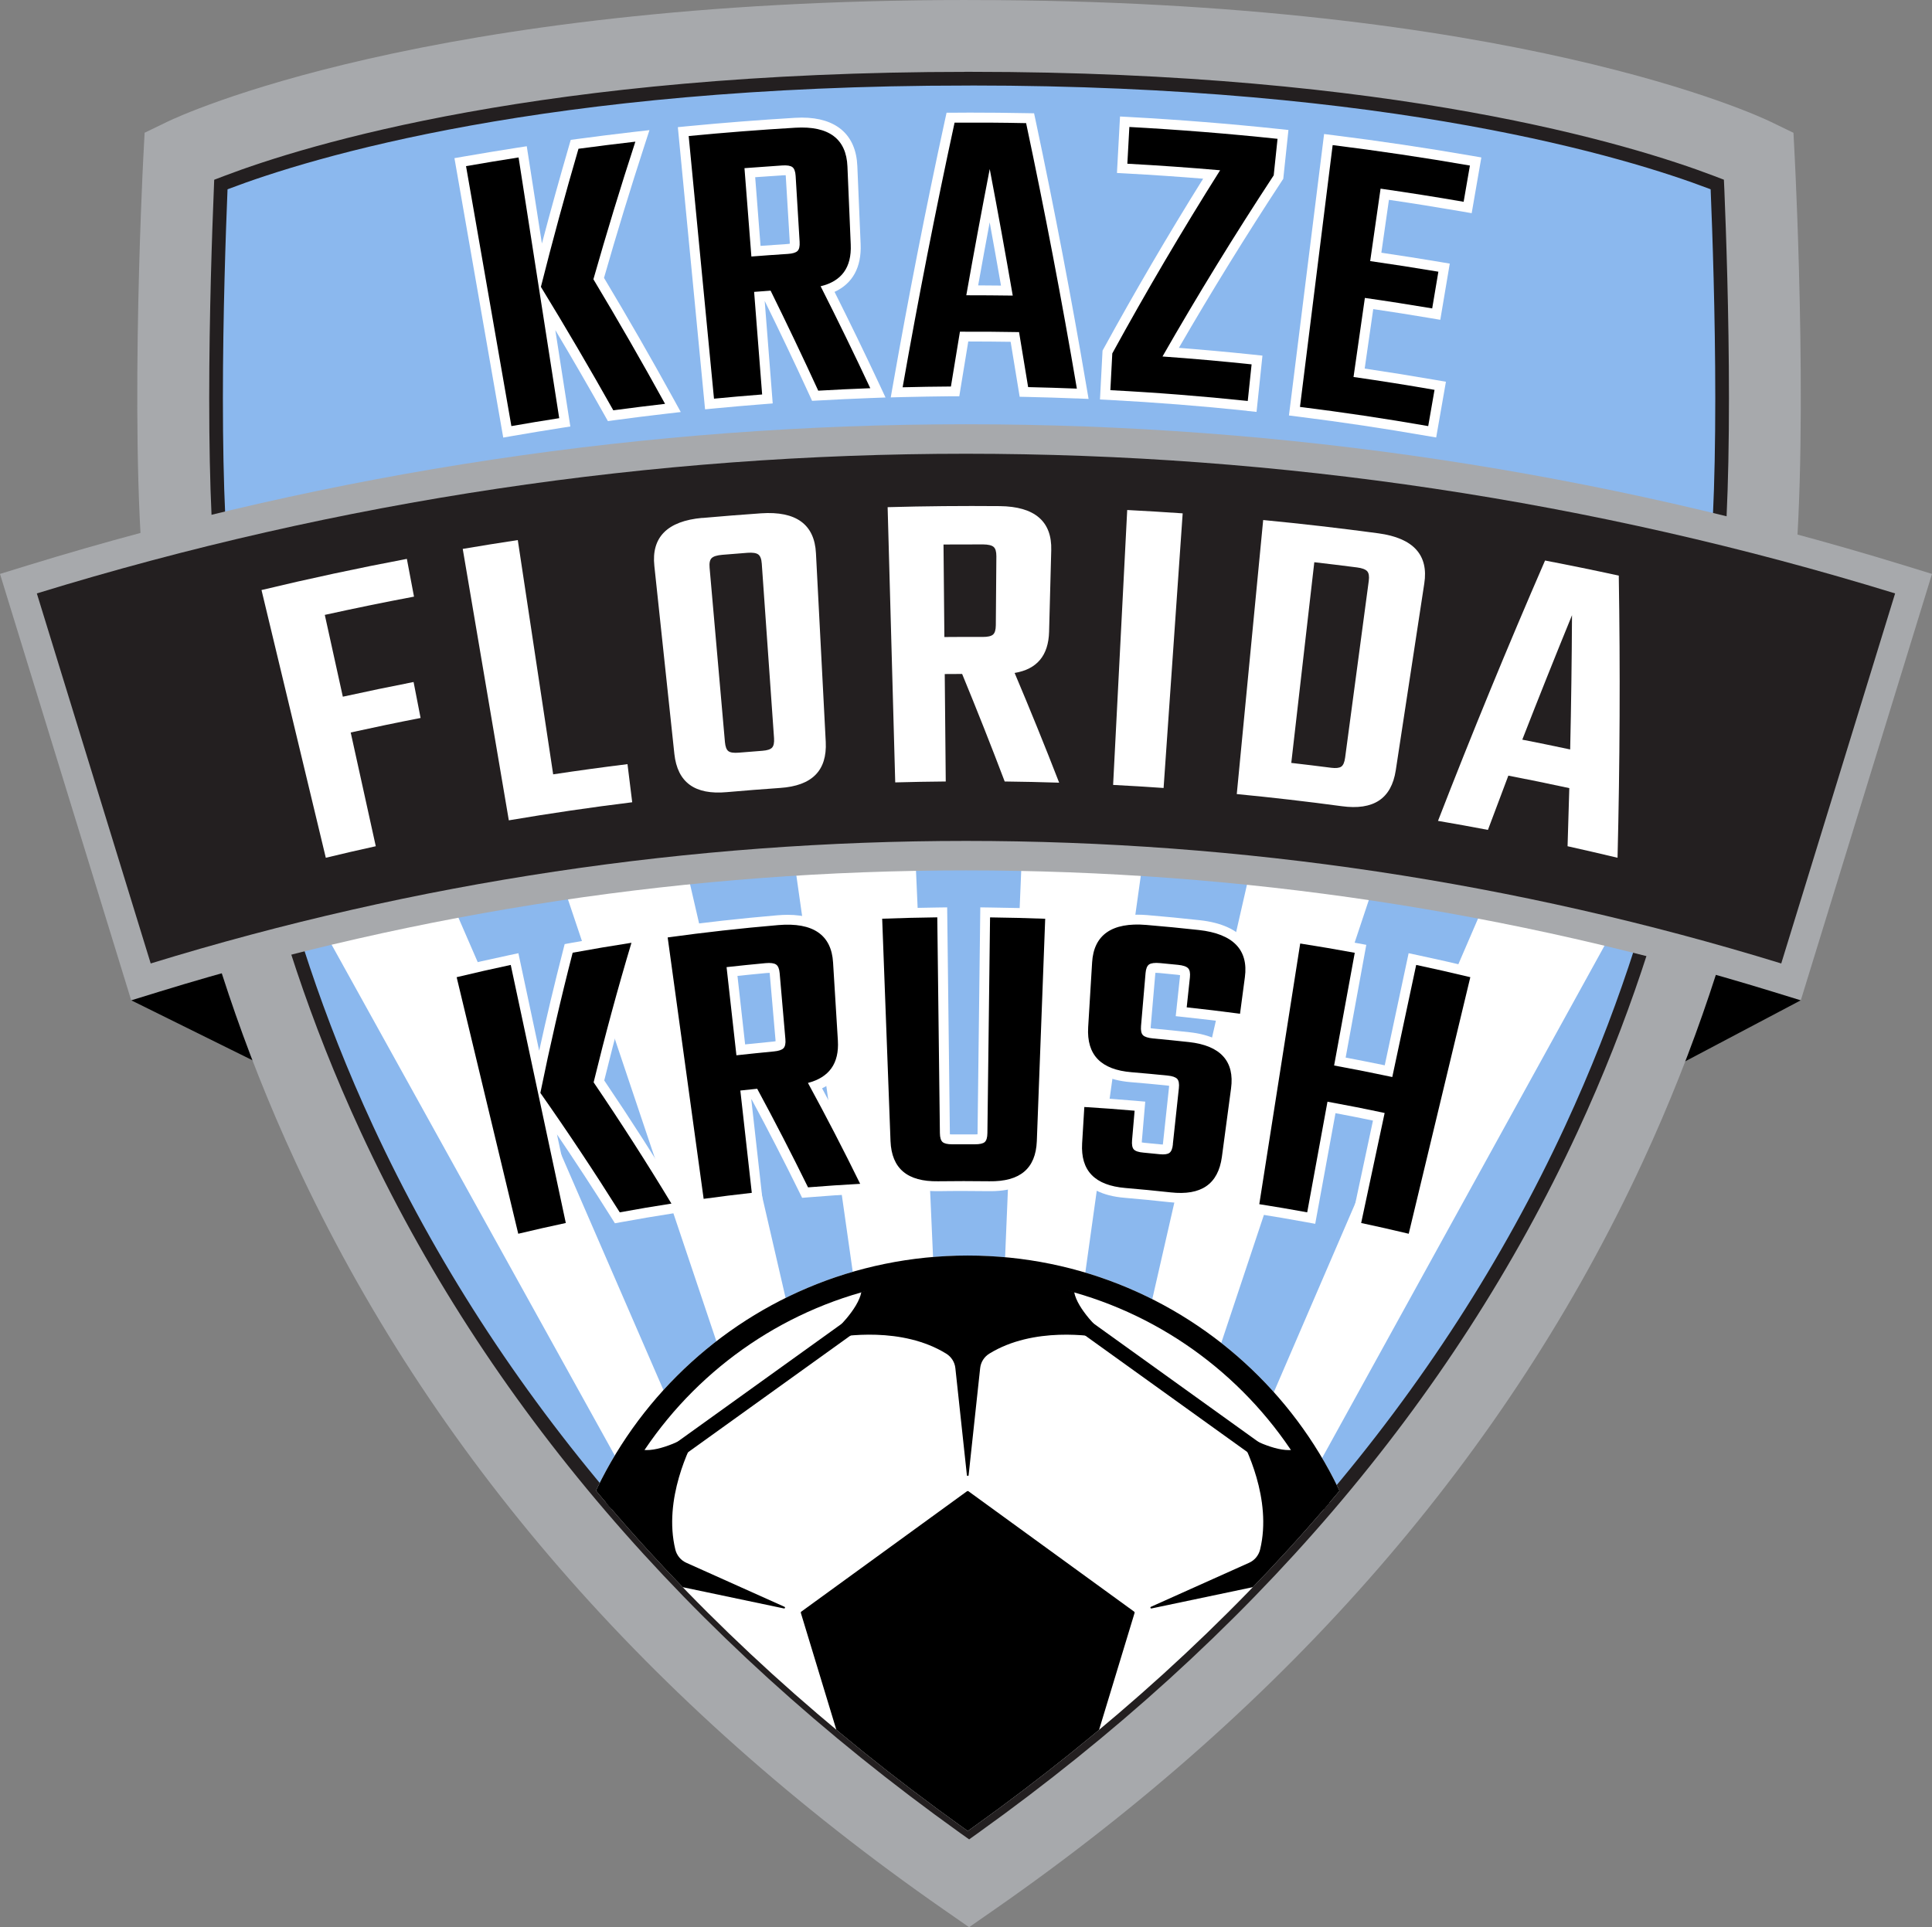 <?xml version="1.0" encoding="UTF-8"?> <svg xmlns="http://www.w3.org/2000/svg" xmlns:xlink="http://www.w3.org/1999/xlink" id="Layer_1" viewBox="0 0 422.15 421.19"><rect x="0" y="0" width="422.15" height="421.19" fill="#808080" stroke="none"/><defs><style>.cls-1,.cls-2{fill:none;}.cls-2{stroke:#231f20;stroke-miterlimit:10;stroke-width:2.99px;}.cls-3{clip-path:url(#clippath);}.cls-4{fill:#fff;}.cls-5{fill:#8bb8ee;}.cls-6{fill:#a7a9ac;}.cls-7{fill:#231f20;}.cls-8{clip-path:url(#clippath-1);}</style><clipPath id="clippath"><path class="cls-1" d="m211.42,17.2c-92.43,0-144.03,15.85-161.93,22.66l-1.23.47-.05,1.32c-.37,9.05-1,26.99-1,45.41,0,19.49.69,34.39,2.07,44.29l.77,5.97c2.43,19.66,7.5,60.57,30.14,109.45,27.21,58.75,71.09,110.08,130.4,152.55l1.17.83,1.16-.83c59.32-42.48,103.19-93.81,130.4-152.55,22.64-48.89,27.71-89.8,30.13-109.46l.77-5.98c1.38-9.89,2.07-24.78,2.07-44.27,0-18.48-.63-36.39-1-45.42l-.06-1.32-1.23-.47c-17.9-6.81-69.5-22.66-161.93-22.66h-.64Z"></path></clipPath><clipPath id="clippath-1"><path class="cls-1" d="m211.13,17.2c-92.43,0-144.03,15.85-161.93,22.66l-1.23.47-.05,1.32c-.37,9.05-1,26.99-1,45.41,0,19.49.69,34.39,2.07,44.29l.77,5.97c2.43,19.66,7.5,60.57,30.14,109.45,27.21,58.75,71.09,110.08,130.4,152.55l1.17.83,1.16-.83c59.32-42.48,103.19-93.81,130.4-152.55,22.64-48.89,27.71-89.8,30.13-109.46l.77-5.98c1.38-9.89,2.07-24.78,2.07-44.27,0-18.48-.63-36.39-1-45.42l-.06-1.32-1.23-.47c-17.9-6.81-69.5-22.66-161.93-22.66h-.64Z"></path></clipPath></defs><polygon points="393.48 218.61 342.74 245.41 353.43 204.56 389.49 212 393.48 218.61"></polygon><polygon points="28.67 218.61 82.85 245.41 72.16 204.56 36.1 212 28.67 218.61"></polygon><path class="cls-6" d="m211.42,0C92.92,0,38.95,25.46,36.71,26.54l-5.11,2.47-.3,5.68c-.14,2.75-3.4,67.77.94,99.01l.74,5.71c2.54,20.53,7.83,63.25,31.6,114.57,29.4,63.46,77.06,118.43,141.69,163.39l5.48,3.81,5.48-3.81c64.63-44.96,112.3-99.92,141.68-163.38,23.77-51.33,29.06-94.05,31.6-114.58l.73-5.71c4.34-31.24,1.07-96.26.93-99.01l-.29-5.67-5.11-2.47c-2.24-1.08-56.21-26.54-174.71-26.54h-.64Z"></path><path class="cls-5" d="m211.42,17.2c-92.43,0-144.03,15.85-161.93,22.66l-1.23.47-.05,1.32c-.37,9.05-1,26.99-1,45.41,0,19.49.69,34.39,2.07,44.29l.77,5.97c2.43,19.66,7.5,60.57,30.14,109.45,27.21,58.75,71.09,110.08,130.4,152.55l1.17.83,1.16-.83c59.32-42.48,103.19-93.81,130.4-152.55,22.64-48.89,27.71-89.8,30.13-109.46l.77-5.98c1.38-9.89,2.07-24.78,2.07-44.27,0-18.48-.63-36.39-1-45.42l-.06-1.32-1.23-.47c-17.9-6.81-69.5-22.66-161.93-22.66h-.64Z"></path><g class="cls-3"><polygon class="cls-1" points="445.66 108.26 404.83 108.26 211.97 458.21 445.66 108.26"></polygon><polygon class="cls-1" points="460.52 436.16 460.52 414.85 211.97 458.21 460.52 436.16"></polygon><polygon class="cls-1" points="460.52 203.02 460.52 154.61 211.97 458.21 460.52 203.02"></polygon><polygon class="cls-1" points="460.52 277.66 460.52 243.43 211.97 458.21 460.52 277.66"></polygon><polygon class="cls-1" points="460.52 389.88 460.52 366.76 211.97 458.21 460.52 389.88"></polygon><polygon class="cls-1" points="460.52 338.7 460.52 311.73 211.97 458.21 460.52 338.7"></polygon><polygon class="cls-1" points="-37.03 312.18 -37.03 339.13 211.97 458.21 -37.03 312.18"></polygon><polygon class="cls-1" points="-37.03 243.99 -37.03 278.16 211.97 458.21 -37.03 243.99"></polygon><polygon class="cls-1" points="-37.03 367.17 -37.03 390.3 211.97 458.21 -37.03 367.17"></polygon><polygon class="cls-1" points="-37.03 415.27 -37.03 436.6 211.97 458.21 -37.03 415.27"></polygon><polygon class="cls-1" points="291.9 108.26 260.89 108.26 211.97 458.21 291.9 108.26"></polygon><polygon class="cls-1" points="362.83 108.26 328.56 108.26 211.97 458.21 362.83 108.26"></polygon><polygon class="cls-1" points="-37.03 155.48 -37.03 203.71 211.97 458.21 -37.03 155.48"></polygon><polygon class="cls-1" points="226.56 108.26 196.53 108.26 211.97 458.21 226.56 108.26"></polygon><polygon class="cls-1" points="18.04 108.26 -22.89 108.26 211.97 458.21 18.04 108.26"></polygon><polygon class="cls-1" points="162.19 108.26 131.15 108.26 211.97 458.21 162.19 108.26"></polygon><polygon class="cls-1" points="94.45 108.26 60.12 108.26 211.97 458.21 94.45 108.26"></polygon><polygon class="cls-5" points="460.52 414.85 460.52 389.88 211.97 458.21 460.52 414.85"></polygon><polygon class="cls-4" points="460.52 414.85 460.52 389.88 211.97 458.21 460.52 414.85"></polygon><polygon class="cls-5" points="460.52 366.76 460.52 338.7 211.97 458.21 460.52 366.76"></polygon><polygon class="cls-4" points="460.52 366.76 460.52 338.7 211.97 458.21 460.52 366.76"></polygon><polygon class="cls-5" points="460.52 311.73 460.52 277.66 211.97 458.21 460.52 311.73"></polygon><polygon class="cls-4" points="460.52 311.73 460.52 277.66 211.97 458.21 460.52 311.73"></polygon><polygon class="cls-5" points="460.52 243.43 460.52 203.02 211.97 458.21 460.52 243.43"></polygon><polygon class="cls-4" points="460.52 243.43 460.52 203.02 211.97 458.21 460.52 243.43"></polygon><polygon class="cls-5" points="460.52 154.61 460.52 108.26 445.66 108.26 211.97 458.21 460.52 154.61"></polygon><polygon class="cls-4" points="460.52 154.61 460.52 108.26 445.66 108.26 211.97 458.21 460.52 154.61"></polygon><polygon class="cls-5" points="404.83 108.26 362.83 108.26 211.97 458.21 404.83 108.26"></polygon><polygon class="cls-4" points="404.83 108.26 362.83 108.26 211.97 458.21 404.83 108.26"></polygon><polygon class="cls-5" points="328.56 108.26 291.9 108.26 211.97 458.21 328.56 108.26"></polygon><polygon class="cls-4" points="328.56 108.26 291.9 108.26 211.97 458.21 328.56 108.26"></polygon><polygon class="cls-5" points="260.89 108.26 226.56 108.26 211.97 458.21 260.89 108.26"></polygon><polygon class="cls-4" points="260.89 108.26 226.56 108.26 211.97 458.21 260.89 108.26"></polygon><polygon class="cls-5" points="196.53 108.26 162.19 108.26 211.97 458.21 196.53 108.26"></polygon><polygon class="cls-4" points="196.53 108.26 162.19 108.26 211.97 458.21 196.53 108.26"></polygon><polygon class="cls-5" points="131.15 108.26 94.45 108.26 211.97 458.21 131.15 108.26"></polygon><polygon class="cls-4" points="131.15 108.26 94.45 108.26 211.97 458.21 131.15 108.26"></polygon><polygon class="cls-5" points="60.12 108.26 18.04 108.26 211.97 458.21 60.12 108.26"></polygon><polygon class="cls-4" points="60.12 108.26 18.04 108.26 211.97 458.21 60.12 108.26"></polygon><polygon class="cls-5" points="-22.89 108.26 -37.03 108.26 -37.03 155.48 211.97 458.21 -22.89 108.26"></polygon><polygon class="cls-4" points="-22.89 108.26 -37.03 108.26 -37.03 155.48 211.97 458.21 -22.89 108.26"></polygon><polygon class="cls-5" points="-37.03 203.71 -37.03 243.99 211.97 458.21 -37.03 203.71"></polygon><polygon class="cls-4" points="-37.03 203.71 -37.03 243.99 211.97 458.21 -37.03 203.71"></polygon><polygon class="cls-5" points="-37.03 278.16 -37.03 312.18 211.97 458.21 -37.03 278.16"></polygon><polygon class="cls-4" points="-37.03 278.16 -37.03 312.18 211.97 458.21 -37.03 278.16"></polygon><polygon class="cls-5" points="-37.03 339.13 -37.03 367.17 211.97 458.21 -37.03 339.13"></polygon><polygon class="cls-4" points="-37.03 339.13 -37.03 367.17 211.97 458.21 -37.03 339.13"></polygon><polygon class="cls-5" points="-37.03 390.3 -37.03 415.27 211.97 458.21 -37.03 390.3"></polygon><polygon class="cls-4" points="-37.03 390.3 -37.03 415.27 211.97 458.21 -37.03 390.3"></polygon></g><path class="cls-5" d="m50.04,137.31c.77,6.23,1.81,14.6,3.58,24.68,44.89-15.29,99.6-24.27,158.63-24.27s112.95,8.86,157.66,23.95c1.74-9.94,2.76-18.19,3.52-24.36l.77-5.98c1.38-9.89,2.07-24.78,2.07-44.27,0-18.48-.63-36.39-1-45.42l-.06-1.32-1.23-.47c-17.9-6.81-69.5-22.66-161.93-22.66h-.64c-92.43,0-144.03,15.85-161.93,22.66l-1.23.47-.05,1.32c-.37,9.05-1,26.99-1,45.41,0,19.49.69,34.39,2.07,44.29l.77,5.97Z"></path><path class="cls-2" d="m211.42,17.2c-92.43,0-144.03,15.85-161.93,22.66l-1.23.47-.05,1.32c-.37,9.05-1,26.99-1,45.41,0,19.49.69,34.39,2.07,44.29l.77,5.97c2.43,19.66,7.5,60.57,30.14,109.45,27.21,58.75,71.09,110.08,130.4,152.55l1.17.83,1.16-.83c59.32-42.48,103.19-93.81,130.4-152.55,22.64-48.89,27.71-89.8,30.13-109.46l.77-5.98c1.38-9.89,2.07-24.78,2.07-44.27,0-18.48-.63-36.39-1-45.42l-.06-1.32-1.23-.47c-17.9-6.81-69.5-22.66-161.93-22.66h-.64Z"></path><path class="cls-6" d="m387.32,216.72c-57.15-17.58-116.45-26.5-176.25-26.5s-119.09,8.91-176.24,26.5l-6.16,1.9L0,125.43l6.16-1.9c66.45-20.44,135.39-30.81,204.91-30.81s138.47,10.37,204.92,30.81l6.16,1.9-28.67,93.19-6.16-1.9Z"></path><path class="cls-7" d="m389.21,210.56c-116.08-35.71-240.2-35.71-356.28,0-8.29-26.96-16.59-53.91-24.88-80.87,132.29-40.7,273.75-40.7,406.04,0-8.29,26.96-16.58,53.91-24.88,80.87Z"></path><g class="cls-8"><path class="cls-4" d="m211.45,274.39c-49.63,0-89.86,40.23-89.86,89.86s40.23,89.86,89.86,89.86,89.86-40.23,89.86-89.86-40.23-89.86-89.86-89.86Z"></path><path d="m211.45,274.39c-49.63,0-89.86,40.23-89.86,89.86s40.23,89.86,89.86,89.86,89.86-40.23,89.86-89.86-40.23-89.86-89.86-89.86Zm0,174.88c-46.95,0-85.02-38.06-85.02-85.02s38.06-85.02,85.02-85.02,85.02,38.06,85.02,85.02-38.06,85.02-85.02,85.02Z"></path><path d="m211.3,325.9l-36.22,26.32c-.09.06-.12.17-.09.28l13.84,45.57c.03.1,21.79,19.8,21.79,19.8,0,0,23.42-19.7,23.45-19.8l13.84-45.57c.03-.1,0-.21-.09-.28l-36.22-26.32c-.09-.06-.2-.06-.29,0Z"></path><path d="m234.69,282.37l-23.24-7.08-23.24,7.08c-.7,3.74-5.53,8.33-7.18,9.81-.15.13-.03.37.17.33,3.14-.62,15.89-2.62,25.53,3.31,1.13.69,1.88,1.86,2.02,3.17l2.52,23.4c.02.23.36.23.38,0l2.52-23.4c.14-1.31.89-2.48,2.02-3.17,9.64-5.92,22.4-3.93,25.53-3.31.19.04.31-.2.17-.33-1.65-1.48-6.48-6.07-7.18-9.81Z"></path><path d="m296.78,361.07l-.45-24.29-13.92-19.92c-3.77.49-9.63-2.69-11.55-3.8-.17-.1-.36.09-.26.26,1.56,2.79,7.4,14.31,4.74,25.31-.31,1.28-1.19,2.36-2.39,2.9l-21.47,9.63c-.21.09-.11.41.12.36l23.03-4.84c1.29-.27,2.63.08,3.64.94,8.61,7.34,10.65,20.09,11.04,23.26.02.19.29.23.37.05.9-2.03,3.77-8.04,7.11-9.86Z"></path><path d="m126.12,361.07l.45-24.29,13.92-19.92c3.77.49,9.63-2.69,11.55-3.8.17-.1.36.09.26.26-1.56,2.79-7.4,14.31-4.74,25.31.31,1.28,1.19,2.36,2.39,2.9l21.47,9.63c.21.09.11.41-.12.36l-23.03-4.84c-1.29-.27-2.63.08-3.64.94-8.61,7.34-10.65,20.09-11.04,23.26-.02.19-.29.23-.37.05-.9-2.03-3.77-8.04-7.11-9.86Z"></path><rect x="140.93" y="302.11" width="51.33" height="3.21" transform="translate(-145.94 154.31) rotate(-35.7)"></rect><rect x="254.7" y="278.05" width="3.21" height="51.33" transform="translate(-139.9 334.6) rotate(-54.3)"></rect><rect x="257.26" y="387.01" width="51.33" height="3.21" transform="translate(-174.78 535.5) rotate(-71.74)"></rect><rect x="138.37" y="362.95" width="3.21" height="51.33" transform="translate(-114.72 63.43) rotate(-18.26)"></rect></g><path class="cls-4" d="m90.47,130.39c-6.52,1.23-13.02,2.56-19.5,3.99,1.31,5.96,2.63,11.92,3.94,17.88,5.14-1.13,10.3-2.2,15.46-3.21.51,2.62,1.02,5.24,1.53,7.86-5.1.99-10.19,2.05-15.27,3.17,1.83,8.29,3.66,16.57,5.48,24.86-3.65.8-7.29,1.64-10.92,2.52-4.68-19.5-9.36-39-14.05-58.51,10.54-2.53,21.14-4.8,31.76-6.81.52,2.75,1.04,5.5,1.56,8.25Z"></path><path class="cls-4" d="m120.87,169.23c5.41-.82,10.82-1.56,16.24-2.23.34,2.78.69,5.55,1.03,8.33-9.01,1.11-17.99,2.43-26.96,3.95-3.36-19.77-6.71-39.55-10.07-59.32,4-.68,8.01-1.32,12.03-1.93,2.58,17.07,5.15,34.13,7.73,51.2Z"></path><path class="cls-4" d="m153.46,113.2c4.28-.38,8.56-.72,12.85-1.02,7.67-.52,11.67,2.45,11.98,8.73.71,13.74,1.43,27.49,2.14,41.23.31,6.29-3.01,9.59-9.96,10.06-3.9.27-7.79.58-11.69.92-6.94.62-10.75-2.1-11.43-8.37-1.46-13.69-2.91-27.37-4.37-41.06-.68-6.25,2.81-9.82,10.47-10.51Zm15.67,48.11c-.89-12.71-1.79-25.43-2.68-38.14-.07-1.01-.33-1.68-.77-2-.44-.32-1.22-.44-2.33-.36-1.84.14-3.68.28-5.51.44-1.18.1-1.96.34-2.35.73-.39.38-.53,1.08-.44,2.1,1.12,12.7,2.23,25.39,3.35,38.09.09,1.01.34,1.68.76,1.99.42.32,1.18.42,2.28.33,1.72-.14,3.43-.28,5.15-.41,1.04-.08,1.74-.3,2.1-.68.36-.38.51-1.07.44-2.09Z"></path><path class="cls-4" d="m206.43,147.33c.07,7.82.15,15.64.22,23.46-3.68.03-7.36.1-11.04.2-.55-20.05-1.11-40.1-1.66-60.15,8.16-.23,16.33-.3,24.49-.23,7.68.08,11.44,3.36,11.26,9.64-.16,5.94-.32,11.88-.47,17.82-.14,5.21-2.66,8.19-7.53,9,3.37,7.97,6.62,15.96,9.73,23.98-3.97-.13-7.94-.21-11.9-.26-2.98-7.86-6.08-15.69-9.3-23.5-1.26,0-2.53.01-3.79.02Zm-.27-28.32c.06,6.74.13,13.48.19,20.21,2.8-.03,5.59-.03,8.39-.02,1.08,0,1.82-.16,2.23-.51.41-.35.61-1.03.62-2.05.04-5.02.08-10.04.12-15.07,0-1.02-.19-1.7-.61-2.05-.41-.35-1.18-.53-2.29-.54-2.88-.01-5.77,0-8.65.02Z"></path><path class="cls-4" d="m246.3,111.46c4.04.21,8.09.45,12.12.73-1.39,20.01-2.78,40.02-4.17,60.02-3.67-.26-7.35-.48-11.03-.67,1.03-20.03,2.05-40.06,3.08-60.09Z"></path><path class="cls-4" d="m276.01,113.65c8.42.81,16.82,1.78,25.21,2.91,7.63,1.04,10.96,4.76,9.99,10.97-2.08,13.61-4.15,27.21-6.23,40.82-.96,6.23-4.89,8.78-11.81,7.84-7.63-1.03-15.27-1.91-22.93-2.65,1.92-19.96,3.84-39.93,5.77-59.89Zm17.9,51.96c1.72-12.89,3.45-25.77,5.17-38.66.13-1.01.02-1.71-.35-2.12-.37-.4-1.11-.68-2.21-.82-3.11-.4-6.22-.78-9.34-1.14-1.68,14.62-3.36,29.24-5.03,43.86,2.9.33,5.81.69,8.71,1.06,1.03.13,1.76.05,2.2-.24.43-.29.72-.95.85-1.95Z"></path><path class="cls-4" d="m342.52,184.94c.14-4.23.27-8.47.38-12.7-4.43-.96-8.87-1.87-13.32-2.73-1.5,3.95-2.99,7.91-4.46,11.86-3.63-.69-7.27-1.35-10.91-1.97,7.4-19.08,15.2-38.05,23.39-56.9,5.38,1.03,10.75,2.13,16.11,3.3.33,20.6.24,41.16-.27,61.66-3.64-.87-7.28-1.71-10.92-2.52Zm-9.89-23.29c3.49.68,6.98,1.4,10.46,2.14.22-9.77.35-19.55.4-29.34-3.7,9.04-7.32,18.11-10.86,27.19Z"></path><path class="cls-4" d="m99.32,34.56l2.13-.37c3.81-.66,7.68-1.3,11.52-1.9l2.13-.33,3.31,21.26c1.88-7.12,3.86-14.25,5.91-21.3l.39-1.35,1.39-.19c4.14-.56,8.34-1.08,12.47-1.56l3.34-.38-1.04,3.2c-3.13,9.62-6.12,19.4-8.89,29.09,5.23,8.73,10.35,17.64,15.22,26.5l1.55,2.82-3.2.37c-3.73.43-7.53.9-11.27,1.41l-1.45.2-.72-1.28c-3.49-6.21-7.09-12.44-10.77-18.61l3.28,21.07-2.13.33c-3.45.54-6.95,1.12-10.4,1.72l-2.13.37-10.66-61.06Z"></path><path d="m111.74,93.12c-3.3-18.94-6.61-37.87-9.91-56.81,3.82-.67,7.65-1.3,11.48-1.9,2.96,18.99,5.92,37.99,8.88,56.98-3.48.54-6.97,1.12-10.44,1.73Zm27.09-62.16c-3.26,10-6.31,20.03-9.17,30.07,5.41,9.01,10.63,18.09,15.66,27.23-3.77.43-7.54.91-11.31,1.41-5.09-9.06-10.36-18.05-15.82-26.98,2.54-10.07,5.28-20.14,8.21-30.18,4.14-.56,8.28-1.07,12.43-1.55Z"></path><path class="cls-4" d="m148.12,27.79l2.15-.21c7.76-.75,15.63-1.36,23.41-1.83.52-.03,1.02-.05,1.51-.05,7.55,0,11.86,3.76,12.14,10.59l.72,17.07c.21,5.05-1.75,8.61-5.7,10.43,3.34,6.66,6.62,13.42,9.76,20.13l1.38,2.95-3.26.12c-3.77.14-7.58.32-11.32.53l-1.47.08-.61-1.34c-3.13-6.82-6.4-13.71-9.74-20.49l1.75,22.4-2.15.17c-3.5.27-7.02.58-10.48.91l-2.15.21-5.95-61.7Zm18.04,25.95c1.96-.15,3.91-.28,5.87-.41.23-.02.41-.04.54-.06,0-.08,0-.17,0-.29l-.87-14.41c0-.11-.02-.2-.02-.27-.06,0-.13,0-.21,0-.13,0-.26,0-.4.01-2.02.13-4.04.27-6.06.42l1.17,15.01Z"></path><path d="m164.78,63.8c.58,7.47,1.17,14.94,1.75,22.41-3.51.27-7.02.58-10.52.92-1.84-19.13-3.69-38.27-5.53-57.4,7.77-.75,15.55-1.36,23.33-1.82,7.33-.43,11.12,2.46,11.36,8.48.24,5.69.48,11.38.72,17.07.21,5-2,8-6.58,9.1,3.74,7.39,7.36,14.82,10.85,22.28-3.79.14-7.58.32-11.37.54-3.36-7.32-6.83-14.6-10.41-21.86-1.2.09-2.41.18-3.61.27Zm-2.11-27.06c.5,6.44,1.01,12.88,1.51,19.32,2.66-.21,5.33-.4,7.99-.57,1.03-.07,1.72-.28,2.09-.64.37-.36.52-1.02.46-2-.29-4.8-.58-9.61-.87-14.41-.06-.97-.3-1.61-.71-1.92-.42-.31-1.16-.43-2.22-.36-2.75.18-5.5.38-8.25.59Z"></path><path class="cls-4" d="m235.2,87.08c-3.51-.14-7.07-.25-10.6-.33l-1.8-.04-.29-1.78c-.55-3.41-1.11-6.82-1.68-10.23-2.97-.04-5.97-.07-8.93-.07h-.33c-.57,3.39-1.12,6.78-1.67,10.17l-.29,1.8h-1.83c-3.47.04-7,.09-10.51.18l-2.64.07.46-2.6c3.39-19.27,7.21-38.76,11.37-57.93l.37-1.69h1.73c1.11-.01,2.22-.02,3.34-.02,4.1,0,8.26.04,12.34.12l1.71.03.36,1.68c4.08,19.23,7.82,38.78,11.1,58.11l.45,2.63-2.66-.11Zm-21.48-24.71c1.67,0,3.34.02,5,.04-.8-4.6-1.63-9.21-2.47-13.82-.86,4.6-1.7,9.2-2.52,13.79Z"></path><path d="m224.65,84.59c-.65-4.01-1.31-8.01-1.98-12.01-4.31-.08-8.61-.11-12.92-.09-.67,3.99-1.33,7.99-1.97,11.98-3.52.02-7.03.08-10.55.17,3.4-19.31,7.18-38.6,11.35-57.84,5.21-.03,10.42,0,15.63.11,4.1,19.3,7.8,38.65,11.09,58.02-3.54-.14-7.09-.25-10.64-.33Zm-13.51-20.06c3.38,0,6.77.02,10.15.07-1.6-9.23-3.27-18.45-5.03-27.66-1.78,9.19-3.49,18.38-5.12,27.59Z"></path><path class="cls-4" d="m272.41,89.77c-9.89-1.04-19.95-1.83-29.9-2.36l-2.16-.11.56-10.68.24-.43c6.84-12.48,14.14-24.96,21.74-37.14-5.55-.45-11.14-.83-16.67-1.13l-2.16-.12.67-12.34,2.16.12c10.8.59,21.74,1.46,32.49,2.6l2.15.23-1.13,10.67-.29.44c-7.84,11.94-15.41,24.2-22.52,36.5,5.36.42,10.77.91,16.11,1.47l2.15.23-1.29,12.3-2.15-.23Z"></path><path d="m279.15,30.32c-.28,2.67-.56,5.33-.84,8-8.56,13.03-16.66,26.24-24.3,39.59,6.5.46,12.99,1.04,19.47,1.72-.28,2.67-.56,5.33-.84,8-9.99-1.05-20-1.84-30.02-2.36.14-2.68.28-5.35.42-8.03,7.39-13.49,15.24-26.84,23.56-40.03-6.75-.59-13.51-1.06-20.27-1.43.15-2.68.29-5.35.44-8.03,10.81.59,21.61,1.45,32.38,2.59Z"></path><path class="cls-4" d="m311.69,95.25c-9.23-1.61-18.62-3.02-27.91-4.18l-2.14-.27,7.68-61.51,2.14.27c10.01,1.25,20.14,2.76,30.09,4.48l2.13.37-2.11,12.18-2.13-.37c-5.28-.91-10.63-1.77-15.95-2.55l-1.66,11.56c4.28.63,8.58,1.31,12.82,2.02l2.13.36-2.07,12.28-2.13-.36c-4.13-.7-8.33-1.36-12.52-1.98l-1.87,13c5.2.77,10.44,1.61,15.62,2.51l2.13.37-2.13,12.18-2.13-.37Z"></path><path d="m295.76,82.39c5.91.85,11.8,1.78,17.69,2.81-.46,2.64-.92,5.28-1.38,7.92-9.31-1.63-18.65-3.02-28.02-4.19,2.38-19.07,4.76-38.15,7.14-57.22,10.02,1.25,20.02,2.74,29.99,4.47-.46,2.64-.92,5.28-1.37,7.92-6.04-1.05-12.09-2-18.15-2.87-.76,5.28-1.51,10.55-2.27,15.83,4.97.71,9.94,1.49,14.9,2.32-.45,2.67-.9,5.35-1.35,8.02-4.9-.82-9.8-1.59-14.71-2.29-.83,5.76-1.65,11.52-2.48,17.28Z"></path><path class="cls-4" d="m97.18,211.96l2.1-.5c3.93-.94,7.92-1.85,11.88-2.69l2.11-.45,4.54,21.32c1.61-7.34,3.36-14.7,5.23-21.97l.34-1.34,1.36-.25c4.27-.78,8.62-1.52,12.91-2.18l3.38-.52-.98,3.28c-2.92,9.74-5.61,19.65-8.02,29.47,5.72,8.45,11.28,17.12,16.52,25.8l1.67,2.76-3.19.49c-3.74.58-7.52,1.22-11.23,1.9l-1.44.26-.78-1.24c-3.83-6.09-7.81-12.18-11.88-18.19l4.49,21.04-2.11.45c-3.43.73-6.91,1.52-10.33,2.34l-2.1.5-14.47-60.28Z"></path><path d="m113.24,269.63c-4.49-18.69-8.97-37.38-13.46-56.07,3.93-.94,7.87-1.84,11.82-2.68,4.01,18.8,8.02,37.6,12.03,56.4-3.47.74-6.93,1.52-10.39,2.35Zm24.74-63.6c-3.04,10.15-5.79,20.32-8.27,30.51,5.93,8.73,11.6,17.56,17,26.5-3.77.58-7.53,1.22-11.29,1.91-5.53-8.8-11.31-17.51-17.35-26.1,2.08-10.22,4.43-20.44,7.06-30.64,4.28-.78,8.56-1.51,12.85-2.17Z"></path><path class="cls-4" d="m143.45,203.03l2.14-.29c8.04-1.11,16.21-2.02,24.3-2.71.76-.06,1.51-.1,2.21-.1,7.4,0,11.69,3.66,12.08,10.32l1.05,17.05c.3,5.04-1.62,8.64-5.6,10.55,3.55,6.58,6.99,13.27,10.26,19.93l1.44,2.93-3.26.18c-3.76.2-7.58.46-11.33.77l-1.47.12-.65-1.32c-3.31-6.74-6.8-13.53-10.39-20.2-.02,0-.05,0-.07,0l2.5,22.34-2.15.24c-3.48.39-7,.83-10.47,1.3l-2.14.29-8.45-61.41Zm19.36,25.22c2.01-.21,4.04-.42,6.05-.61.27-.02.46-.06.61-.09,0-.08,0-.17-.02-.28l-1.25-14.39c0-.1-.02-.19-.03-.26-.04,0-.09,0-.14,0-.17,0-.36.01-.56.03-2.09.19-4.21.41-6.33.63l1.67,14.96Z"></path><path d="m161.77,238.35c.83,7.45,1.66,14.9,2.5,22.34-3.51.39-7.02.83-10.52,1.31-2.62-19.04-5.24-38.09-7.86-57.13,8.04-1.11,16.11-2.01,24.19-2.7,7.61-.64,11.6,2.18,11.95,8.19.35,5.69.7,11.37,1.05,17.06.3,4.99-1.9,8.04-6.54,9.25,3.98,7.3,7.78,14.65,11.41,22.05-3.8.21-7.6.46-11.39.77-3.55-7.23-7.25-14.41-11.11-21.55-1.22.13-2.45.26-3.67.39Zm-3.01-26.98c.72,6.42,1.43,12.84,2.15,19.26,2.72-.3,5.44-.58,8.16-.84,1.05-.1,1.76-.33,2.12-.7.36-.37.51-1.04.42-2.01-.42-4.8-.83-9.59-1.25-14.39-.08-.97-.35-1.61-.79-1.9-.44-.3-1.21-.4-2.3-.3-2.84.26-5.68.56-8.51.87Z"></path><path class="cls-4" d="m216.16,260.32c-1.87-.03-3.75-.04-5.62-.04s-3.7.01-5.54.04h-.36c-9.72,0-12-5.9-12.2-10.86l-1.9-50.75,2.16-.08c4.01-.15,8.08-.25,12.1-.3l2.16-.03.59,49.31c0,.11,0,.21.01.29.11,0,.25.02.43.02.87,0,1.71,0,2.54,0s2.5,0,2.5,0c.24,0,.43,0,.56-.02,0-.08.01-.17.01-.29l.6-49.31,2.16.03c4,.05,8.07.15,12.1.3l2.16.08-1.91,50.74c-.2,4.96-2.48,10.86-12.19,10.87h-.37Z"></path><path d="m216.34,200.49c4.02.05,8.03.15,12.04.3-.61,16.2-1.22,32.39-1.83,48.59-.24,6.04-3.7,8.88-10.37,8.78-3.74-.05-7.49-.05-11.23,0-6.67.1-10.12-2.75-10.37-8.79-.61-16.2-1.21-32.39-1.82-48.59,4.01-.15,8.03-.25,12.04-.3.19,15.72.38,31.44.57,47.15.01.98.21,1.63.59,1.96.38.33,1.07.49,2.07.49,1.66,0,3.31,0,4.97,0,1.06,0,1.78-.15,2.16-.48.38-.33.58-.98.59-1.96.19-15.72.39-31.44.58-47.15Z"></path><path class="cls-4" d="m257.92,262.87c-.75,0-1.55-.05-2.37-.14-3.26-.36-6.58-.68-9.85-.96-9.98-.84-11.73-7.01-11.43-12.04l.61-10.1,2.16.13c3.66.22,7.38.5,11.05.81l2.15.19-.74,8.61c-.01.12-.01.22-.02.3.14.03.32.05.56.08,1.19.11,2.38.23,3.57.35.17.02.33.03.47.03.01-.08.03-.18.04-.29l1.32-12.27c.01-.11.02-.2.02-.27-.13-.03-.31-.06-.55-.08-2.6-.26-5.24-.51-7.84-.72-10-.82-11.75-7.04-11.46-12.12l.85-14.15c.38-6.66,4.66-10.33,12.03-10.33.68,0,1.41.03,2.15.09,3.82.32,7.7.7,11.54,1.12,4.73.52,8.13,2.08,10.11,4.62,1.67,2.14,2.29,4.88,1.85,8.15l-1.35,10.11-2.14-.29c-3.86-.51-7.76-.98-11.6-1.39l-2.15-.23.93-8.69c.01-.1.02-.19.02-.26-.16-.04-.39-.08-.7-.11-1.29-.13-2.59-.26-3.88-.38-.23-.02-.45-.03-.64-.03-.06,0-.12,0-.17,0-.01.07-.02.16-.03.26l-1,11.56c0,.11-.01.2-.01.27.16.04.4.07.72.1,2.6.24,5.24.51,7.85.8,4.28.48,7.4,1.93,9.27,4.33,1.66,2.13,2.28,4.91,1.82,8.25l-2,14.94c-.87,6.38-4.74,9.75-11.18,9.75Z"></path><path d="m256.27,250.07c.44-4.09.88-8.18,1.32-12.27.1-.97-.02-1.64-.37-2.02-.35-.37-1.05-.62-2.09-.72-2.63-.27-5.25-.51-7.88-.73-6.67-.55-9.84-3.75-9.48-9.84.29-4.71.57-9.43.86-14.14.35-6.01,4.3-8.84,11.84-8.21,3.83.32,7.66.69,11.48,1.11,7.53.83,10.87,4.36,10.06,10.33-.35,2.66-.71,5.31-1.06,7.97-3.88-.52-7.76-.98-11.65-1.4.23-2.18.47-4.36.7-6.54.1-.97-.03-1.64-.41-2.02-.37-.38-1.11-.62-2.2-.73-1.3-.13-2.6-.26-3.9-.38-1.16-.11-1.97,0-2.4.29-.44.3-.7.93-.78,1.9-.33,3.85-.66,7.71-.99,11.56-.08.97.06,1.64.43,2.01.37.37,1.11.6,2.23.71,2.61.24,5.21.51,7.82.79,6.94.77,9.99,4.24,9.19,10.14-.67,4.98-1.33,9.96-2,14.95-.82,5.99-4.54,8.49-11.18,7.76-3.3-.36-6.6-.68-9.9-.96-6.65-.56-9.81-3.73-9.46-9.76.16-2.65.32-5.29.48-7.94,3.67.22,7.33.49,10.99.81-.19,2.15-.37,4.31-.56,6.46-.08.97.05,1.64.39,2.01.35.37,1.05.6,2.11.69,1.18.11,2.37.23,3.55.35,1,.1,1.7,0,2.11-.29.41-.29.67-.92.77-1.89Z"></path><path class="cls-4" d="m307.31,271.73c-3.42-.82-6.9-1.61-10.33-2.34l-2.11-.45,5.13-24.04c-2.72-.57-5.46-1.11-8.19-1.62l-4.43,24.18-2.12-.39c-3.45-.63-6.96-1.23-10.42-1.77l-2.13-.33,9.61-61.24,2.13.33c3.98.63,8.01,1.31,11.97,2.04l2.12.39-4.51,24.64c2.85.54,5.7,1.1,8.54,1.69l5.22-24.5,2.11.45c3.95.84,7.95,1.75,11.88,2.69l2.1.5-14.47,60.28-2.1-.5Z"></path><path d="m309.45,210.88c3.95.84,7.89,1.74,11.82,2.68-4.49,18.69-8.97,37.38-13.46,56.07-3.45-.83-6.92-1.61-10.39-2.35,1.71-8.01,3.42-16.03,5.13-24.04-4.15-.89-8.32-1.71-12.49-2.47-1.48,8.06-2.95,16.12-4.43,24.18-3.48-.64-6.97-1.23-10.47-1.78,2.98-18.99,5.96-37.98,8.94-56.97,3.98.62,7.95,1.3,11.92,2.03-1.5,8.21-3.01,16.42-4.51,24.63,4.25.78,8.49,1.62,12.71,2.52,1.74-8.16,3.48-16.33,5.22-24.49Z"></path></svg> 